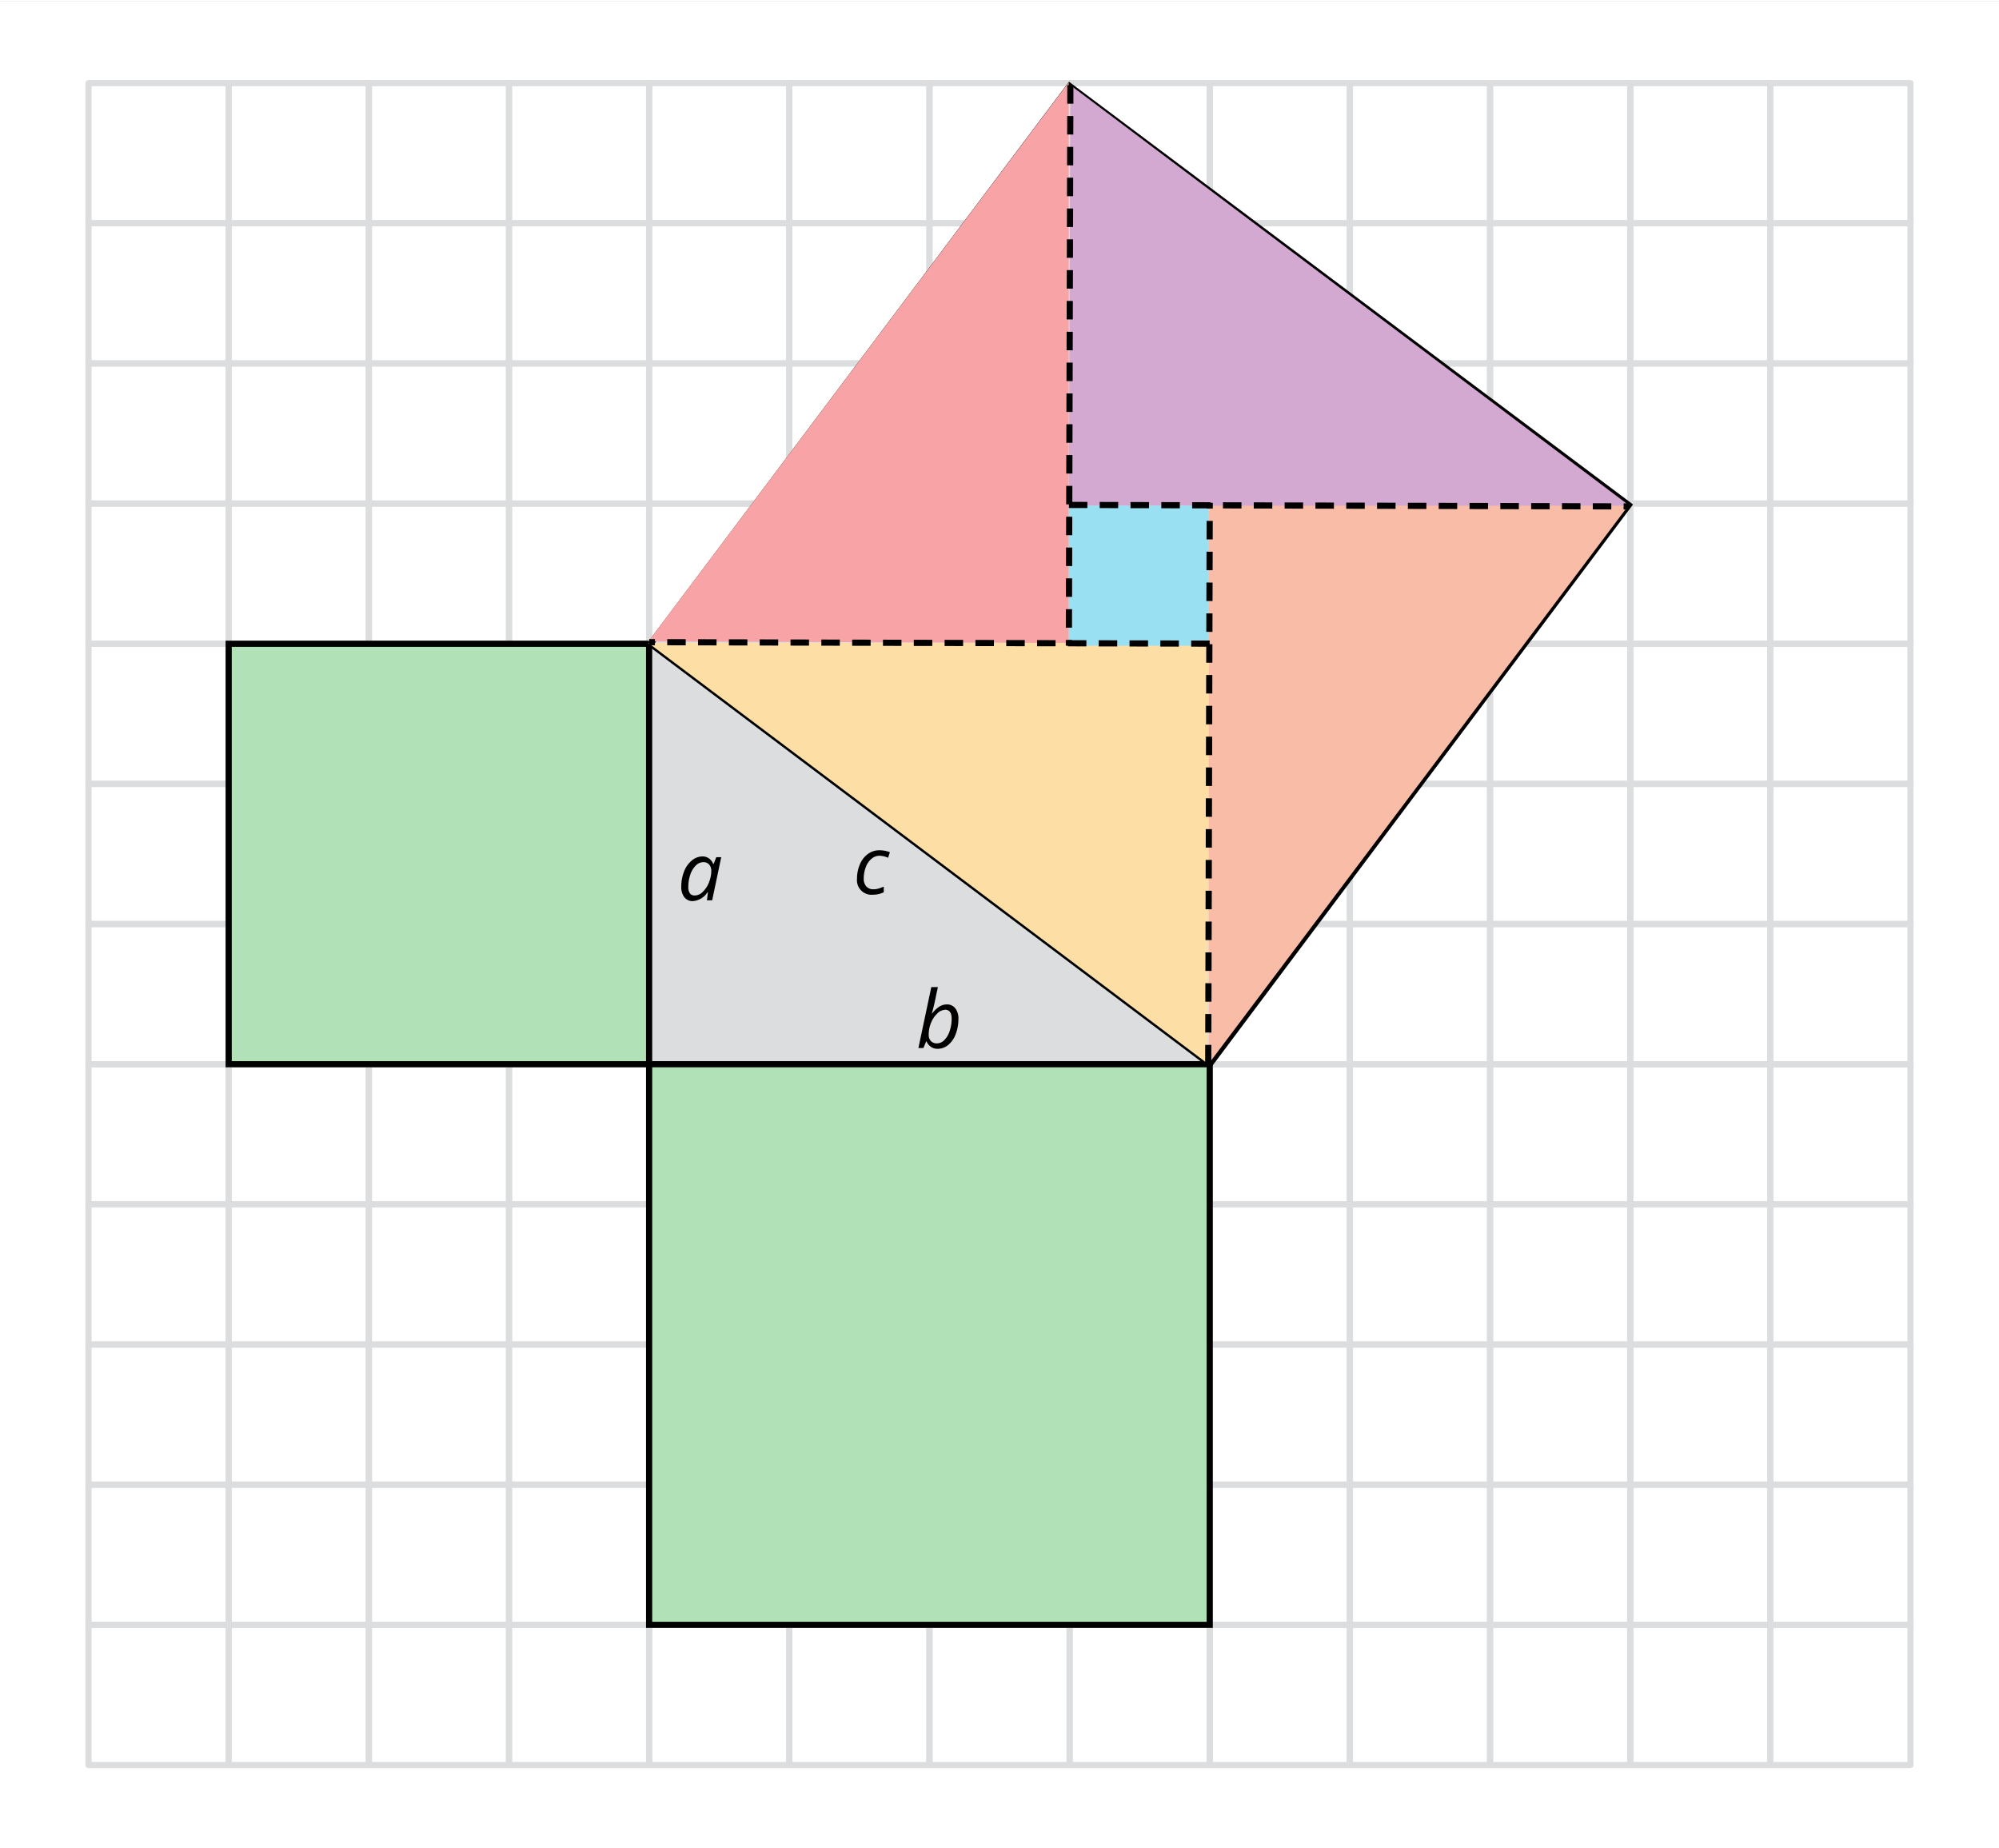 <?xml version="1.0" encoding="UTF-8" standalone="no"?>
<svg
   xmlns:dc="http://purl.org/dc/elements/1.1/"
   xmlns:cc="http://creativecommons.org/ns#"
   xmlns:rdf="http://www.w3.org/1999/02/22-rdf-syntax-ns#"
   xmlns:svg="http://www.w3.org/2000/svg"
   xmlns="http://www.w3.org/2000/svg"
   xmlns:sodipodi="http://sodipodi.sourceforge.net/DTD/sodipodi-0.dtd"
   xmlns:inkscape="http://www.inkscape.org/namespaces/inkscape"
   inkscape:version="1.0 (4035a4f, 2020-05-01)"
   sodipodi:docname="pythagorean_squares_measurements._without_markings.svg"
   id="svg445"
   version="1.1"
   viewBox="0 0 324.31 299.52"
   height="4.16in"
   width="4.5in">
  <rect x="0" y="0" width="324.31" height="299.52" fill="#808080" stroke="none"/>
  <sodipodi:namedview
     inkscape:current-layer="Layer_1"
     inkscape:window-maximized="0"
     inkscape:window-y="0"
     inkscape:window-x="0"
     inkscape:cy="199.67999"
     inkscape:cx="216"
     inkscape:zoom="1.3947316"
     showgrid="false"
     id="namedview447"
     inkscape:window-height="768"
     inkscape:window-width="1366"
     inkscape:pageshadow="2"
     inkscape:pageopacity="0"
     guidetolerance="10"
     gridtolerance="10"
     objecttolerance="10"
     borderopacity="1"
     bordercolor="#666666"
     pagecolor="#ffffff" />
  <defs
     id="defs12">
    <style
       id="style10">.cls-1{isolation:isolate;}.cls-2{fill:#fff;}.cls-3{fill:#dcddde;}.cls-12,.cls-4,.cls-6{fill:none;}.cls-4{stroke:#dcddde;stroke-linejoin:round;}.cls-5{fill:#b0e1b7;}.cls-12,.cls-5,.cls-6{stroke:#000;}.cls-10,.cls-11,.cls-5,.cls-7,.cls-8,.cls-9{mix-blend-mode:multiply;}.cls-7{fill:#f8a4a7;}.cls-8{fill:#fddea4;}.cls-9{fill:#f9bda7;}.cls-10{fill:#d3a9d2;}.cls-11{fill:#99e0f3;}.cls-12{stroke-dasharray:3 2;}</style>
  </defs>
  <g
     id="g443"
     class="cls-1">
    <g
       data-name="Layer 1"
       id="Layer_1">
      <polyline
         id="polyline14"
         points="0 299.52 0 0 324.31 0 324.31 299.52"
         class="cls-2" />
      <polygon
         id="polygon16"
         points="105.55 104.29 196.26 172.5 105.31 172.5 105.55 104.29"
         class="cls-3" />
      <rect
         id="rect18"
         height="22.74"
         width="22.74"
         y="13.34"
         x="14.36"
         class="cls-4" />
      <rect
         id="rect20"
         height="22.74"
         width="22.74"
         y="13.34"
         x="37.1"
         class="cls-4" />
      <rect
         id="rect22"
         height="22.74"
         width="22.74"
         y="13.34"
         x="59.84"
         class="cls-4" />
      <rect
         id="rect24"
         height="22.74"
         width="22.74"
         y="13.34"
         x="82.58"
         class="cls-4" />
      <rect
         id="rect26"
         height="22.74"
         width="22.74"
         y="13.34"
         x="105.31"
         class="cls-4" />
      <rect
         id="rect28"
         height="22.74"
         width="22.74"
         y="13.34"
         x="128.05"
         class="cls-4" />
      <rect
         id="rect30"
         height="22.74"
         width="22.74"
         y="13.34"
         x="150.79"
         class="cls-4" />
      <rect
         id="rect32"
         height="22.74"
         width="22.74"
         y="13.34"
         x="173.53"
         class="cls-4" />
      <rect
         id="rect34"
         height="22.74"
         width="22.74"
         y="13.34"
         x="196.26"
         class="cls-4" />
      <rect
         id="rect36"
         height="22.74"
         width="22.74"
         y="13.34"
         x="219"
         class="cls-4" />
      <rect
         id="rect38"
         height="22.74"
         width="22.74"
         y="13.34"
         x="241.74"
         class="cls-4" />
      <rect
         id="rect40"
         height="22.74"
         width="22.74"
         y="13.34"
         x="264.48"
         class="cls-4" />
      <rect
         id="rect42"
         height="22.74"
         width="22.74"
         y="13.34"
         x="287.21"
         class="cls-4" />
      <rect
         id="rect44"
         height="22.74"
         width="22.74"
         y="36.07"
         x="14.36"
         class="cls-4" />
      <rect
         id="rect46"
         height="22.74"
         width="22.74"
         y="36.07"
         x="37.1"
         class="cls-4" />
      <rect
         id="rect48"
         height="22.74"
         width="22.74"
         y="36.07"
         x="59.84"
         class="cls-4" />
      <rect
         id="rect50"
         height="22.74"
         width="22.74"
         y="36.07"
         x="82.58"
         class="cls-4" />
      <rect
         id="rect52"
         height="22.74"
         width="22.74"
         y="36.07"
         x="105.31"
         class="cls-4" />
      <rect
         id="rect54"
         height="22.74"
         width="22.74"
         y="36.07"
         x="128.05"
         class="cls-4" />
      <rect
         id="rect56"
         height="22.74"
         width="22.74"
         y="36.07"
         x="150.79"
         class="cls-4" />
      <rect
         id="rect58"
         height="22.74"
         width="22.74"
         y="36.07"
         x="173.53"
         class="cls-4" />
      <rect
         id="rect60"
         height="22.74"
         width="22.74"
         y="36.07"
         x="196.26"
         class="cls-4" />
      <rect
         id="rect62"
         height="22.74"
         width="22.74"
         y="36.07"
         x="219"
         class="cls-4" />
      <rect
         id="rect64"
         height="22.74"
         width="22.74"
         y="36.07"
         x="241.74"
         class="cls-4" />
      <rect
         id="rect66"
         height="22.74"
         width="22.74"
         y="36.07"
         x="264.48"
         class="cls-4" />
      <rect
         id="rect68"
         height="22.74"
         width="22.74"
         y="36.07"
         x="287.21"
         class="cls-4" />
      <rect
         id="rect70"
         height="22.74"
         width="22.74"
         y="58.81"
         x="14.36"
         class="cls-4" />
      <rect
         id="rect72"
         height="22.74"
         width="22.74"
         y="58.81"
         x="37.1"
         class="cls-4" />
      <rect
         id="rect74"
         height="22.74"
         width="22.74"
         y="58.81"
         x="59.84"
         class="cls-4" />
      <rect
         id="rect76"
         height="22.74"
         width="22.74"
         y="58.81"
         x="82.58"
         class="cls-4" />
      <rect
         id="rect78"
         height="22.74"
         width="22.74"
         y="58.81"
         x="105.31"
         class="cls-4" />
      <rect
         id="rect80"
         height="22.74"
         width="22.74"
         y="58.81"
         x="128.05"
         class="cls-4" />
      <rect
         id="rect82"
         height="22.74"
         width="22.74"
         y="58.81"
         x="150.79"
         class="cls-4" />
      <rect
         id="rect84"
         height="22.74"
         width="22.74"
         y="58.81"
         x="173.53"
         class="cls-4" />
      <rect
         id="rect86"
         height="22.74"
         width="22.74"
         y="58.81"
         x="196.26"
         class="cls-4" />
      <rect
         id="rect88"
         height="22.74"
         width="22.74"
         y="58.81"
         x="219"
         class="cls-4" />
      <rect
         id="rect90"
         height="22.74"
         width="22.74"
         y="58.81"
         x="241.74"
         class="cls-4" />
      <rect
         id="rect92"
         height="22.74"
         width="22.74"
         y="58.81"
         x="264.48"
         class="cls-4" />
      <rect
         id="rect94"
         height="22.74"
         width="22.74"
         y="58.81"
         x="287.21"
         class="cls-4" />
      <rect
         id="rect96"
         height="22.74"
         width="22.74"
         y="81.55"
         x="14.36"
         class="cls-4" />
      <rect
         id="rect98"
         height="22.74"
         width="22.74"
         y="81.55"
         x="37.1"
         class="cls-4" />
      <rect
         id="rect100"
         height="22.74"
         width="22.74"
         y="81.55"
         x="59.84"
         class="cls-4" />
      <rect
         id="rect102"
         height="22.74"
         width="22.74"
         y="81.55"
         x="82.58"
         class="cls-4" />
      <rect
         id="rect104"
         height="22.74"
         width="22.74"
         y="81.55"
         x="105.31"
         class="cls-4" />
      <rect
         id="rect106"
         height="22.74"
         width="22.74"
         y="81.55"
         x="128.05"
         class="cls-4" />
      <rect
         id="rect108"
         height="22.74"
         width="22.74"
         y="81.55"
         x="150.79"
         class="cls-4" />
      <rect
         id="rect110"
         height="22.74"
         width="22.74"
         y="81.55"
         x="173.53"
         class="cls-4" />
      <rect
         id="rect112"
         height="22.74"
         width="22.74"
         y="81.55"
         x="196.26"
         class="cls-4" />
      <rect
         id="rect114"
         height="22.74"
         width="22.74"
         y="81.55"
         x="219"
         class="cls-4" />
      <rect
         id="rect116"
         height="22.74"
         width="22.74"
         y="81.55"
         x="241.74"
         class="cls-4" />
      <rect
         id="rect118"
         height="22.74"
         width="22.74"
         y="81.55"
         x="264.48"
         class="cls-4" />
      <rect
         id="rect120"
         height="22.74"
         width="22.74"
         y="81.55"
         x="287.21"
         class="cls-4" />
      <rect
         id="rect122"
         height="22.74"
         width="22.74"
         y="104.29"
         x="14.36"
         class="cls-4" />
      <rect
         id="rect124"
         height="22.74"
         width="22.74"
         y="104.29"
         x="37.1"
         class="cls-4" />
      <rect
         id="rect126"
         height="22.74"
         width="22.74"
         y="104.29"
         x="59.84"
         class="cls-4" />
      <rect
         id="rect128"
         height="22.74"
         width="22.74"
         y="104.29"
         x="82.58"
         class="cls-4" />
      <rect
         id="rect130"
         height="22.74"
         width="22.74"
         y="104.29"
         x="105.31"
         class="cls-4" />
      <rect
         id="rect132"
         height="22.74"
         width="22.74"
         y="104.29"
         x="128.05"
         class="cls-4" />
      <rect
         id="rect134"
         height="22.74"
         width="22.74"
         y="104.29"
         x="150.79"
         class="cls-4" />
      <rect
         id="rect136"
         height="22.74"
         width="22.74"
         y="104.29"
         x="173.53"
         class="cls-4" />
      <rect
         id="rect138"
         height="22.74"
         width="22.74"
         y="104.29"
         x="196.26"
         class="cls-4" />
      <rect
         id="rect140"
         height="22.74"
         width="22.74"
         y="104.29"
         x="219"
         class="cls-4" />
      <rect
         id="rect142"
         height="22.74"
         width="22.74"
         y="104.29"
         x="241.74"
         class="cls-4" />
      <rect
         id="rect144"
         height="22.74"
         width="22.74"
         y="104.29"
         x="264.48"
         class="cls-4" />
      <rect
         id="rect146"
         height="22.74"
         width="22.74"
         y="104.29"
         x="287.21"
         class="cls-4" />
      <rect
         id="rect148"
         height="22.74"
         width="22.74"
         y="127.02"
         x="14.36"
         class="cls-4" />
      <rect
         id="rect150"
         height="22.74"
         width="22.74"
         y="127.02"
         x="37.1"
         class="cls-4" />
      <rect
         id="rect152"
         height="22.74"
         width="22.74"
         y="127.02"
         x="59.84"
         class="cls-4" />
      <rect
         id="rect154"
         height="22.74"
         width="22.74"
         y="127.02"
         x="82.58"
         class="cls-4" />
      <rect
         id="rect156"
         height="22.74"
         width="22.74"
         y="127.02"
         x="105.31"
         class="cls-4" />
      <rect
         id="rect158"
         height="22.74"
         width="22.74"
         y="127.02"
         x="128.05"
         class="cls-4" />
      <rect
         id="rect160"
         height="22.74"
         width="22.74"
         y="127.02"
         x="150.79"
         class="cls-4" />
      <rect
         id="rect162"
         height="22.74"
         width="22.74"
         y="127.02"
         x="173.53"
         class="cls-4" />
      <rect
         id="rect164"
         height="22.74"
         width="22.74"
         y="127.02"
         x="196.26"
         class="cls-4" />
      <rect
         id="rect166"
         height="22.74"
         width="22.74"
         y="127.02"
         x="219"
         class="cls-4" />
      <rect
         id="rect168"
         height="22.74"
         width="22.74"
         y="127.02"
         x="241.74"
         class="cls-4" />
      <rect
         id="rect170"
         height="22.74"
         width="22.74"
         y="127.02"
         x="264.48"
         class="cls-4" />
      <rect
         id="rect172"
         height="22.74"
         width="22.74"
         y="127.02"
         x="287.21"
         class="cls-4" />
      <rect
         id="rect174"
         height="22.74"
         width="22.74"
         y="149.76"
         x="14.36"
         class="cls-4" />
      <rect
         id="rect176"
         height="22.74"
         width="22.74"
         y="149.76"
         x="37.1"
         class="cls-4" />
      <rect
         id="rect178"
         height="22.74"
         width="22.74"
         y="149.76"
         x="59.84"
         class="cls-4" />
      <rect
         id="rect180"
         height="22.74"
         width="22.74"
         y="149.76"
         x="82.58"
         class="cls-4" />
      <rect
         id="rect182"
         height="22.74"
         width="22.74"
         y="149.76"
         x="105.31"
         class="cls-4" />
      <rect
         id="rect184"
         height="22.74"
         width="22.74"
         y="149.76"
         x="128.05"
         class="cls-4" />
      <rect
         id="rect186"
         height="22.74"
         width="22.74"
         y="149.76"
         x="150.79"
         class="cls-4" />
      <rect
         id="rect188"
         height="22.74"
         width="22.74"
         y="149.76"
         x="173.53"
         class="cls-4" />
      <rect
         id="rect190"
         height="22.74"
         width="22.74"
         y="149.76"
         x="196.26"
         class="cls-4" />
      <rect
         id="rect192"
         height="22.74"
         width="22.74"
         y="149.76"
         x="219"
         class="cls-4" />
      <rect
         id="rect194"
         height="22.74"
         width="22.74"
         y="149.76"
         x="241.74"
         class="cls-4" />
      <rect
         id="rect196"
         height="22.74"
         width="22.74"
         y="149.76"
         x="264.48"
         class="cls-4" />
      <rect
         id="rect198"
         height="22.74"
         width="22.74"
         y="149.76"
         x="287.21"
         class="cls-4" />
      <rect
         id="rect200"
         height="22.74"
         width="22.74"
         y="172.5"
         x="14.36"
         class="cls-4" />
      <rect
         id="rect202"
         height="22.74"
         width="22.74"
         y="172.5"
         x="37.1"
         class="cls-4" />
      <rect
         id="rect204"
         height="22.74"
         width="22.74"
         y="172.5"
         x="59.84"
         class="cls-4" />
      <rect
         id="rect206"
         height="22.74"
         width="22.74"
         y="172.5"
         x="82.58"
         class="cls-4" />
      <rect
         id="rect208"
         height="22.74"
         width="22.74"
         y="172.5"
         x="105.31"
         class="cls-4" />
      <rect
         id="rect210"
         height="22.74"
         width="22.74"
         y="172.5"
         x="128.05"
         class="cls-4" />
      <rect
         id="rect212"
         height="22.74"
         width="22.74"
         y="172.5"
         x="150.79"
         class="cls-4" />
      <rect
         id="rect214"
         height="22.74"
         width="22.74"
         y="172.5"
         x="173.53"
         class="cls-4" />
      <rect
         id="rect216"
         height="22.74"
         width="22.74"
         y="172.5"
         x="196.26"
         class="cls-4" />
      <rect
         id="rect218"
         height="22.74"
         width="22.74"
         y="172.5"
         x="219"
         class="cls-4" />
      <rect
         id="rect220"
         height="22.74"
         width="22.74"
         y="172.5"
         x="241.74"
         class="cls-4" />
      <rect
         id="rect222"
         height="22.74"
         width="22.74"
         y="172.5"
         x="264.48"
         class="cls-4" />
      <rect
         id="rect224"
         height="22.74"
         width="22.74"
         y="172.5"
         x="287.21"
         class="cls-4" />
      <rect
         id="rect226"
         height="22.74"
         width="22.74"
         y="195.24"
         x="14.36"
         class="cls-4" />
      <rect
         id="rect228"
         height="22.74"
         width="22.74"
         y="195.24"
         x="37.1"
         class="cls-4" />
      <rect
         id="rect230"
         height="22.74"
         width="22.74"
         y="195.24"
         x="59.84"
         class="cls-4" />
      <rect
         id="rect232"
         height="22.74"
         width="22.74"
         y="195.24"
         x="82.58"
         class="cls-4" />
      <rect
         id="rect234"
         height="22.74"
         width="22.74"
         y="195.24"
         x="105.31"
         class="cls-4" />
      <rect
         id="rect236"
         height="22.74"
         width="22.74"
         y="195.24"
         x="128.05"
         class="cls-4" />
      <rect
         id="rect238"
         height="22.74"
         width="22.74"
         y="195.24"
         x="150.79"
         class="cls-4" />
      <rect
         id="rect240"
         height="22.74"
         width="22.74"
         y="195.24"
         x="173.53"
         class="cls-4" />
      <rect
         id="rect242"
         height="22.74"
         width="22.74"
         y="195.24"
         x="196.26"
         class="cls-4" />
      <rect
         id="rect244"
         height="22.74"
         width="22.74"
         y="195.24"
         x="219"
         class="cls-4" />
      <rect
         id="rect246"
         height="22.74"
         width="22.74"
         y="195.24"
         x="241.74"
         class="cls-4" />
      <rect
         id="rect248"
         height="22.74"
         width="22.74"
         y="195.24"
         x="264.48"
         class="cls-4" />
      <rect
         id="rect250"
         height="22.74"
         width="22.74"
         y="195.24"
         x="287.21"
         class="cls-4" />
      <rect
         id="rect252"
         height="22.74"
         width="22.74"
         y="217.97"
         x="14.36"
         class="cls-4" />
      <rect
         id="rect254"
         height="22.74"
         width="22.74"
         y="217.97"
         x="37.1"
         class="cls-4" />
      <rect
         id="rect256"
         height="22.74"
         width="22.74"
         y="217.97"
         x="59.84"
         class="cls-4" />
      <rect
         id="rect258"
         height="22.74"
         width="22.74"
         y="217.97"
         x="82.58"
         class="cls-4" />
      <rect
         id="rect260"
         height="22.74"
         width="22.74"
         y="217.97"
         x="105.31"
         class="cls-4" />
      <rect
         id="rect262"
         height="22.74"
         width="22.74"
         y="217.97"
         x="128.05"
         class="cls-4" />
      <rect
         id="rect264"
         height="22.74"
         width="22.74"
         y="217.97"
         x="150.79"
         class="cls-4" />
      <rect
         id="rect266"
         height="22.74"
         width="22.74"
         y="217.97"
         x="173.53"
         class="cls-4" />
      <rect
         id="rect268"
         height="22.74"
         width="22.74"
         y="217.97"
         x="196.26"
         class="cls-4" />
      <rect
         id="rect270"
         height="22.74"
         width="22.74"
         y="217.97"
         x="219"
         class="cls-4" />
      <rect
         id="rect272"
         height="22.74"
         width="22.74"
         y="217.97"
         x="241.74"
         class="cls-4" />
      <rect
         id="rect274"
         height="22.74"
         width="22.74"
         y="217.97"
         x="264.48"
         class="cls-4" />
      <rect
         id="rect276"
         height="22.74"
         width="22.74"
         y="217.97"
         x="287.21"
         class="cls-4" />
      <rect
         id="rect278"
         height="22.74"
         width="22.74"
         y="240.71"
         x="14.36"
         class="cls-4" />
      <rect
         id="rect280"
         height="22.74"
         width="22.74"
         y="240.71"
         x="37.1"
         class="cls-4" />
      <rect
         id="rect282"
         height="22.74"
         width="22.74"
         y="240.71"
         x="59.84"
         class="cls-4" />
      <rect
         id="rect284"
         height="22.74"
         width="22.74"
         y="240.71"
         x="82.58"
         class="cls-4" />
      <rect
         id="rect286"
         height="22.74"
         width="22.74"
         y="240.71"
         x="105.31"
         class="cls-4" />
      <rect
         id="rect288"
         height="22.74"
         width="22.74"
         y="240.71"
         x="128.05"
         class="cls-4" />
      <rect
         id="rect290"
         height="22.74"
         width="22.74"
         y="240.71"
         x="150.79"
         class="cls-4" />
      <rect
         id="rect292"
         height="22.74"
         width="22.74"
         y="240.71"
         x="173.53"
         class="cls-4" />
      <rect
         id="rect294"
         height="22.74"
         width="22.74"
         y="240.71"
         x="196.26"
         class="cls-4" />
      <rect
         id="rect296"
         height="22.74"
         width="22.74"
         y="240.71"
         x="219"
         class="cls-4" />
      <rect
         id="rect298"
         height="22.74"
         width="22.74"
         y="240.71"
         x="241.74"
         class="cls-4" />
      <rect
         id="rect300"
         height="22.74"
         width="22.74"
         y="240.71"
         x="264.48"
         class="cls-4" />
      <rect
         id="rect302"
         height="22.74"
         width="22.74"
         y="240.71"
         x="287.21"
         class="cls-4" />
      <rect
         id="rect304"
         height="22.74"
         width="22.74"
         y="263.45"
         x="14.36"
         class="cls-4" />
      <rect
         id="rect306"
         height="22.74"
         width="22.74"
         y="263.45"
         x="37.1"
         class="cls-4" />
      <rect
         id="rect308"
         height="22.74"
         width="22.74"
         y="263.45"
         x="59.84"
         class="cls-4" />
      <rect
         id="rect310"
         height="22.74"
         width="22.74"
         y="263.45"
         x="82.58"
         class="cls-4" />
      <rect
         id="rect312"
         height="22.74"
         width="22.74"
         y="263.45"
         x="105.31"
         class="cls-4" />
      <rect
         id="rect314"
         height="22.74"
         width="22.74"
         y="263.45"
         x="128.05"
         class="cls-4" />
      <rect
         id="rect316"
         height="22.74"
         width="22.74"
         y="263.45"
         x="150.79"
         class="cls-4" />
      <rect
         id="rect318"
         height="22.74"
         width="22.74"
         y="263.45"
         x="173.53"
         class="cls-4" />
      <rect
         id="rect320"
         height="22.74"
         width="22.74"
         y="263.45"
         x="196.26"
         class="cls-4" />
      <rect
         id="rect322"
         height="22.74"
         width="22.74"
         y="263.45"
         x="219"
         class="cls-4" />
      <rect
         id="rect324"
         height="22.74"
         width="22.74"
         y="263.45"
         x="241.74"
         class="cls-4" />
      <rect
         id="rect326"
         height="22.74"
         width="22.74"
         y="263.45"
         x="264.48"
         class="cls-4" />
      <rect
         id="rect328"
         height="22.74"
         width="22.74"
         y="263.45"
         x="287.21"
         class="cls-4" />
      <path
         id="path334"
         d="M114,138.79a1.77,1.77,0,0,1,1,.31,2,2,0,0,1,.71.91h.07l.43-1.1h.8l-1.47,7h-.85l.17-1.33h-.06a3.12,3.12,0,0,1-2.39,1.46,1.66,1.66,0,0,1-1.38-.63,2.65,2.65,0,0,1-.5-1.72,6.55,6.55,0,0,1,.45-2.45,4.25,4.25,0,0,1,1.24-1.77A2.7,2.7,0,0,1,114,138.79Zm-1.21,6.33a1.8,1.8,0,0,0,1.23-.59,4.22,4.22,0,0,0,1-1.53,5.1,5.1,0,0,0,.38-1.89,1.5,1.5,0,0,0-.35-1,1.21,1.21,0,0,0-.94-.39,1.73,1.73,0,0,0-1.23.55,3.75,3.75,0,0,0-.89,1.48,6.06,6.06,0,0,0-.32,2,1.67,1.67,0,0,0,.3,1.09A1,1,0,0,0,112.79,145.12Z" />
      <path
         id="path336"
         d="M141.63,145a2.36,2.36,0,0,1-2.59-2.6,5.82,5.82,0,0,1,.47-2.34,3.94,3.94,0,0,1,1.3-1.67,3.08,3.08,0,0,1,1.86-.6,4.54,4.54,0,0,1,1.7.32l-.29.9a3.58,3.58,0,0,0-1.4-.33,2,2,0,0,0-1.29.49,3.15,3.15,0,0,0-.92,1.35,5,5,0,0,0-.34,1.88,1.78,1.78,0,0,0,.42,1.26,1.51,1.51,0,0,0,1.17.46,3,3,0,0,0,.86-.13c.27-.09.54-.19.8-.3v.91A3.88,3.88,0,0,1,141.63,145Z" />
      <path
         id="path338"
         d="M152.1,170a1.82,1.82,0,0,1-1.08-.33,1.93,1.93,0,0,1-.7-.88h-.06l-.45,1.08H149l2.09-9.88h1.07c-.22,1-.38,1.81-.5,2.36s-.27,1.18-.48,1.9h.06a4.69,4.69,0,0,1,1.16-1.1,2.31,2.31,0,0,1,1.19-.35,1.66,1.66,0,0,1,1.39.63,2.66,2.66,0,0,1,.51,1.73,6.75,6.75,0,0,1-.44,2.45,4.1,4.1,0,0,1-1.21,1.76A2.71,2.71,0,0,1,152.1,170Zm1.19-6.32a1.82,1.82,0,0,0-1.25.61,4.29,4.29,0,0,0-1,1.51,4.92,4.92,0,0,0-.37,1.88,1.49,1.49,0,0,0,.35,1.06,1.35,1.35,0,0,0,1,.38,1.69,1.69,0,0,0,1.17-.52,3.61,3.61,0,0,0,.87-1.46,6.11,6.11,0,0,0,.33-2C154.41,164.13,154,163.65,153.29,163.65Z" />
      <path
         id="path354"
         d="M75,137.55q0,6.28-4.86,6.28a4.89,4.89,0,0,1-1.35-.14v-1.05a4.23,4.23,0,0,0,1.33.19,3.23,3.23,0,0,0,2.66-1.09,5.49,5.49,0,0,0,1-3.33h-.09a2.65,2.65,0,0,1-1.07.92,3.31,3.31,0,0,1-1.5.32,3,3,0,0,1-2.26-.85,3.24,3.24,0,0,1-.83-2.37,3.67,3.67,0,0,1,.93-2.64,3.59,3.59,0,0,1,4.37-.4A3.54,3.54,0,0,1,74.51,135,6.54,6.54,0,0,1,75,137.55Zm-3.6-3.68a2,2,0,0,0-1.62.67,2.82,2.82,0,0,0-.57,1.88,2.37,2.37,0,0,0,.53,1.65,2,2,0,0,0,1.6.61,2.84,2.84,0,0,0,1.23-.27,2.28,2.28,0,0,0,.88-.74,1.73,1.73,0,0,0,.32-1,3.31,3.31,0,0,0-.3-1.42,2.46,2.46,0,0,0-.84-1A2.1,2.1,0,0,0,71.35,133.87Z" />
      <path
         id="path356"
         d="M185.72,98.4h-1.19V90.77c0-.64,0-1.24.06-1.81-.1.11-.22.21-.35.33s-.7.58-1.74,1.42l-.64-.83,2.83-2.19h1Z" />
      <path
         id="path358"
         d="M192.83,60.14a7.56,7.56,0,0,1,1.23-4.72,4.34,4.34,0,0,1,3.63-1.56A4.55,4.55,0,0,1,199,54v1a4.19,4.19,0,0,0-1.29-.18,3.27,3.27,0,0,0-2.63,1.07,5.5,5.5,0,0,0-1,3.38h.08a2.81,2.81,0,0,1,2.55-1.26,3,3,0,0,1,2.28.87,3.31,3.31,0,0,1,.83,2.37,3.68,3.68,0,0,1-.91,2.62,3.25,3.25,0,0,1-2.47,1,3.16,3.16,0,0,1-2.63-1.25A5.52,5.52,0,0,1,192.83,60.14Zm3.6,3.69a2,2,0,0,0,1.61-.65,2.76,2.76,0,0,0,.58-1.89,2.41,2.41,0,0,0-.54-1.67,2,2,0,0,0-1.59-.61,2.69,2.69,0,0,0-1.21.27,2.22,2.22,0,0,0-.88.75,1.73,1.73,0,0,0-.32,1,3.3,3.3,0,0,0,.29,1.41,2.42,2.42,0,0,0,.83,1A2,2,0,0,0,196.43,63.83Z" />
      <path
         id="path360"
         d="M215.57,104.27a7.56,7.56,0,0,1,1.23-4.72A4.31,4.31,0,0,1,220.42,98a4.58,4.58,0,0,1,1.31.14v1a4.28,4.28,0,0,0-1.29-.18,3.26,3.26,0,0,0-2.63,1.07,5.5,5.5,0,0,0-1,3.38h.09a2.81,2.81,0,0,1,2.55-1.26,3,3,0,0,1,2.27.87,3.26,3.26,0,0,1,.84,2.36,3.65,3.65,0,0,1-.92,2.63,3.22,3.22,0,0,1-2.46,1,3.18,3.18,0,0,1-2.64-1.25A5.54,5.54,0,0,1,215.57,104.27Zm3.59,3.69a2,2,0,0,0,1.62-.65,2.82,2.82,0,0,0,.57-1.9,2.44,2.44,0,0,0-.53-1.67,2,2,0,0,0-1.6-.6,2.72,2.72,0,0,0-1.21.27,2.33,2.33,0,0,0-.87.74,1.73,1.73,0,0,0-.33,1,3.3,3.3,0,0,0,.3,1.41,2.42,2.42,0,0,0,.83,1A2,2,0,0,0,219.16,108Z" />
      <path
         id="path362"
         d="M170,127.3a7.58,7.58,0,0,1,1.23-4.72,4.34,4.34,0,0,1,3.63-1.56,4.94,4.94,0,0,1,1.3.14v1a3.89,3.89,0,0,0-1.29-.19,3.25,3.25,0,0,0-2.63,1.08,5.47,5.47,0,0,0-1,3.37h.08a2.81,2.81,0,0,1,2.55-1.26,3,3,0,0,1,2.28.87,3.31,3.31,0,0,1,.83,2.37,3.66,3.66,0,0,1-.91,2.62,3.25,3.25,0,0,1-2.47,1,3.15,3.15,0,0,1-2.63-1.25A5.52,5.52,0,0,1,170,127.3Zm3.6,3.7a2,2,0,0,0,1.61-.66,2.76,2.76,0,0,0,.58-1.89,2.41,2.41,0,0,0-.54-1.67,2,2,0,0,0-1.59-.61,2.69,2.69,0,0,0-1.21.27,2.22,2.22,0,0,0-.88.75,1.74,1.74,0,0,0-.32,1,3.28,3.28,0,0,0,.29,1.4,2.36,2.36,0,0,0,.83,1A2,2,0,0,0,173.56,131Z" />
      <path
         id="path364"
         d="M147.23,81.24a7.57,7.57,0,0,1,1.22-4.72A4.34,4.34,0,0,1,152.08,75a5,5,0,0,1,1.3.13v1A4.17,4.17,0,0,0,152.1,76,3.26,3.26,0,0,0,149.47,77a5.49,5.49,0,0,0-1,3.37h.09a2.79,2.79,0,0,1,2.55-1.26,3,3,0,0,1,2.27.88,3.25,3.25,0,0,1,.83,2.36A3.64,3.64,0,0,1,153.3,85a3.23,3.23,0,0,1-2.46.95,3.15,3.15,0,0,1-2.64-1.25A5.51,5.51,0,0,1,147.23,81.24Zm3.59,3.69a2.08,2.08,0,0,0,1.62-.65,2.82,2.82,0,0,0,.57-1.9,2.48,2.48,0,0,0-.53-1.67,2,2,0,0,0-1.6-.61,2.6,2.6,0,0,0-1.21.28,2.25,2.25,0,0,0-.87.74,1.73,1.73,0,0,0-.33,1,3.52,3.52,0,0,0,.29,1.41,2.58,2.58,0,0,0,.83,1A2.11,2.11,0,0,0,150.82,84.93Z" />
      <path
         id="path366"
         d="M147.45,224.2h-1.19v-7.63q0-.94.06-1.8l-.34.32c-.13.12-.71.59-1.75,1.43l-.64-.83,2.83-2.19h1Z" />
      <path
         id="path368"
         d="M151.64,219.63a7.54,7.54,0,0,1,1.23-4.72,4.32,4.32,0,0,1,3.63-1.57,4.88,4.88,0,0,1,1.3.14v1.05a4.19,4.19,0,0,0-1.29-.18,3.25,3.25,0,0,0-2.63,1.07,5.53,5.53,0,0,0-1,3.37H153a2.79,2.79,0,0,1,2.55-1.26,3,3,0,0,1,2.27.87,3.31,3.31,0,0,1,.83,2.37,3.62,3.62,0,0,1-.91,2.62,3.25,3.25,0,0,1-2.47,1,3.17,3.17,0,0,1-2.63-1.25A5.51,5.51,0,0,1,151.64,219.63Zm3.6,3.69a2.05,2.05,0,0,0,1.62-.66,2.79,2.79,0,0,0,.57-1.89,2.46,2.46,0,0,0-.53-1.67,2,2,0,0,0-1.6-.61,2.72,2.72,0,0,0-1.21.27,2.22,2.22,0,0,0-.88.75,1.79,1.79,0,0,0-.32,1,3.44,3.44,0,0,0,.29,1.4,2.53,2.53,0,0,0,.83,1A2.11,2.11,0,0,0,155.24,223.32Z" />
      <rect
         id="rect402"
         height="68.21"
         width="68.21"
         y="104.29"
         x="37.1"
         class="cls-5" />
      <rect
         id="rect404"
         height="90.95"
         width="90.95"
         y="172.5"
         x="105.31"
         class="cls-5" />
      <polygon
         id="polygon406"
         points="264.24 81.79 196.26 172.5 105.55 104.29 173.53 13.81 264.24 81.79"
         class="cls-6" />
      <polygon
         id="polygon408"
         points="105.18 103.92 173.39 13.21 173.39 104.15 105.18 103.92"
         class="cls-7" />
      <polygon
         id="polygon410"
         points="195.89 172.37 105.18 104.16 196.13 104.15 195.89 172.37"
         class="cls-8" />
      <polygon
         id="polygon412"
         points="264.34 81.66 196.13 172.37 196.13 81.42 264.34 81.66"
         class="cls-9" />
      <polygon
         id="polygon414"
         points="173.65 13.68 264.36 81.89 173.41 81.89 173.65 13.68"
         class="cls-10" />
      <rect
         id="rect416"
         height="22.72"
         width="22.72"
         y="81.89"
         x="173.41"
         class="cls-11" />
      <line
         id="line418"
         y2="104.61"
         x2="173.41"
         y1="13.68"
         x1="173.65"
         class="cls-12" />
      <line
         id="line420"
         y2="82.01"
         x2="264.35"
         y1="81.77"
         x1="173.41"
         class="cls-12" />
      <line
         id="line422"
         y2="81.42"
         x2="196.26"
         y1="172.36"
         x1="196.02"
         class="cls-12" />
      <line
         id="line424"
         y2="104.03"
         x2="105.32"
         y1="104.27"
         x1="196.25"
         class="cls-12" />
    </g>
  </g>
</svg>
